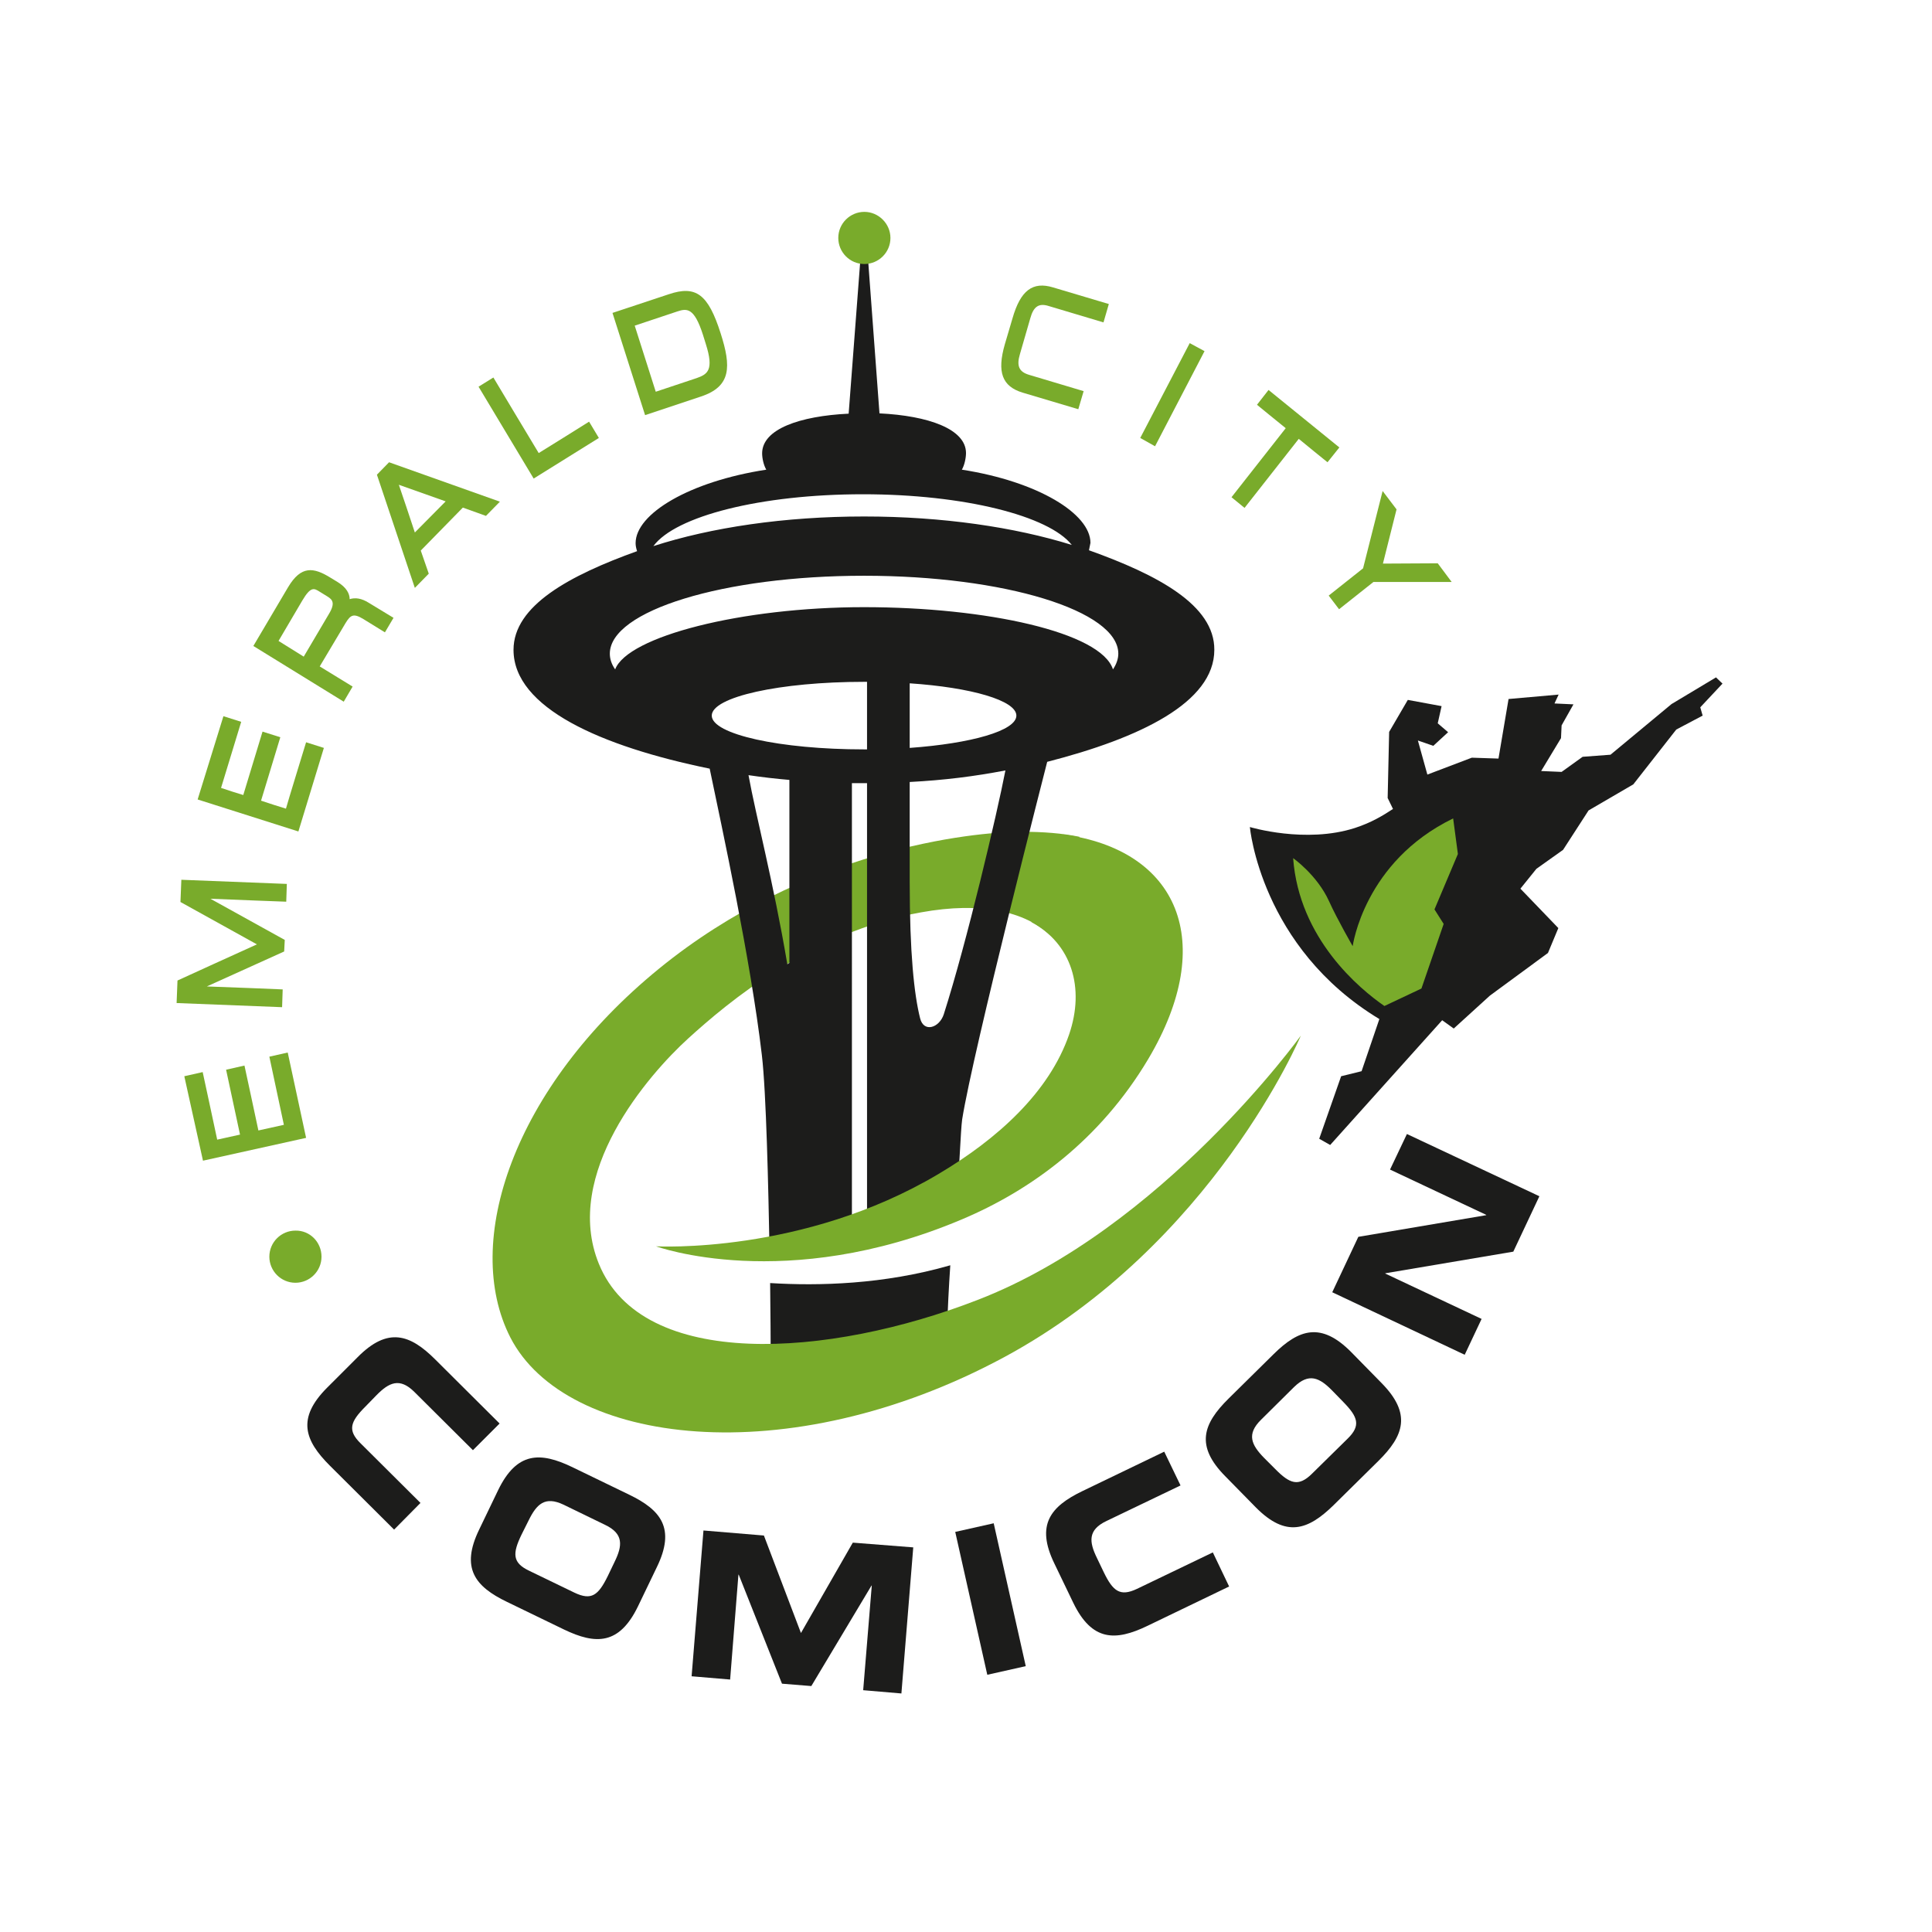 <?xml version="1.0" encoding="utf-8"?>
<!-- Generator: Adobe Illustrator 19.2.1, SVG Export Plug-In . SVG Version: 6.00 Build 0)  -->
<svg version="1.1" id="layer" xmlns="http://www.w3.org/2000/svg" xmlns:xlink="http://www.w3.org/1999/xlink" x="0px" y="0px"
	 viewBox="0 0 652 652" style="enable-background:new 0 0 652 652;" xml:space="preserve">
<style type="text/css">
	.st0{fill:#1C1C1B;}
	.st1{fill:#79AB2B;}
</style>
<g>
	<path class="st0" d="M319.6,448.1c0.2-5.4,0.6-13.9,1.1-21.1c-22.5,6.5-44.5,7-60.8,6c0.1,9.6,0.2,19.7,0.2,25.7
		C279,458.2,300,454.2,319.6,448.1"/>
	<path class="st1" d="M172.2,451.3c18.6,36.4,93.6,46.1,166.7,6.7c70.4-38,100.1-108.5,100.1-108.5s-46.9,65.2-109.1,89.2
		c-50.2,19.5-113.1,23.9-127.8-12.2c-12.4-30.4,16.7-63.8,30.1-76c13.4-12.2,41.7-36,78.6-42.6c20.4-3.7,35.1-0.3,43.6,7.7l9.9-33.2
		c-5.8-1.2-12.3-1.7-19.4-1.7c-17.3,0-73.3,6.1-122.5,46.2C173.1,367.1,155.9,419.3,172.2,451.3"/>
	<path class="st0" d="M581.3,230.7l-2.2-2.1l-15,9l-20.6,17.1l-9.4,0.7l-7.1,5.1l-6.9-0.3l6.7-11.1l0.2-4.3l4-7.1l-6.4-0.3l1.4-3
		l-16.9,1.5l-3.4,20.1l-9-0.3l-15,5.7l-3.2-11.5l5.2,1.8l5-4.6l-3.5-3l1.3-5.8l-11.4-2.1l-6.3,10.8l-0.5,22.3l1.8,3.7
		c-3.5,2.3-7.3,4.6-12.8,6.4c-16.7,5.4-35.5-0.3-35.5-0.3s3.6,40.6,43.7,64.8l-6,17.6l-6.9,1.7l-7.4,21.1l3.7,2.1l37.8-42.1l3.9,2.8
		l12.2-11.1l19.6-14.4l3.5-8.4l-12.8-13.3l5.4-6.7l9-6.4l8.6-13.3l15.1-8.8l14.5-18.5l8.9-4.7l-0.8-2.8L581.3,230.7z"/>
	<path class="st1" d="M467.2,339.5l12.5-5.9l7.5-21.8l-3.1-4.9l7.9-18.7l-1.6-12c-30.1,14.6-33.9,43.1-33.9,43.1s-5.2-9-8-15.2
		c-4-8.8-12.1-14.5-12.1-14.5C438.4,316.8,458.8,333.7,467.2,339.5"/>
	<path class="st0" d="M367.5,185.7l0.5-2.5c0-9.8-17.7-20.7-43.4-24.7c0.9-1.5,1.4-4,1.4-5.6c0-8.1-12.7-12.6-29.2-13.4L293,88.3
		h-2.7l-3.9,51.3c-16.5,0.8-29.2,5.2-29.2,13.4c0,1.6,0.5,4,1.4,5.5c-26,4-44.1,14.9-44.1,24.8c0,0.9,0.2,1.8,0.5,2.7
		c-22.8,8.2-41.7,18.4-41.7,33.3c0,19.6,29.6,32.6,66.2,40.1c4.2,20.2,13.8,64.3,17.6,96.6c1.5,12.6,2.2,45.3,2.6,65.9
		c8.2-1.3,17.7-3.2,27.8-6.4V264.3c2.1,0,3.1,0,4.1,0l1,0v149.5c10.1-3.4,20.6-8.1,30.6-14.2c0.5-4.1,1-18.2,1.5-21.8
		c3.7-23.3,28.7-120.7,28.7-120.7c31.2-8,56.4-20,56.4-37.8C409.9,204.2,390.7,194,367.5,185.7 M291.2,166.8
		c34.2,0,62.8,7.3,70.5,17.1c-19.3-6-43.6-9.6-70.1-9.6c-26.9,0-51.6,3.7-71.1,10C227.9,174.2,256.7,166.8,291.2,166.8 M266.3,325
		l-0.6,0.4c-4.7-27.8-10.6-50-13.1-63.8c4.8,0.7,9.1,1.2,13.8,1.6V325z M292.6,252.9l-1,0c-28.4,0-51.4-5.1-51.4-11.4
		c0-6.3,23-11.4,51.4-11.4l1,0V252.9z M318.5,342.3c-1.5,4.6-6.8,6.3-8,1.3c-2-8-3.5-21.9-3.5-45.9v-33.8
		c11.6-0.6,21.9-1.9,32.3-3.9C336.5,274.5,326.3,317.9,318.5,342.3 M307,252.4v-21.8c20.8,1.4,36,5.8,36,10.9
		C343,246.6,327.8,250.9,307,252.4 M375.6,225.9c-4-12.5-42.6-21-84-21s-79.8,9.9-84,21c-1.2-1.7-1.8-3.5-1.8-5.3
		c0-14.5,38.4-26.3,85.8-26.3c47.4,0,85.8,11.8,85.8,26.3C377.4,222.3,376.8,224.1,375.6,225.9"/>
	<path class="st1" d="M300.5,80.3c0,4.9-4,8.8-8.8,8.8c-4.9,0-8.8-4-8.8-8.8c0-4.9,4-8.8,8.8-8.8C296.5,71.5,300.5,75.5,300.5,80.3"
		/>
	<path class="st1" d="M365.7,132l-18.4-5.5c-3.4-1-4.3-3-3.1-7l3.5-12.1c1.1-4,2.9-5.2,6.3-4.1l18.4,5.5l1.8-6.2L355.4,97
		c-6.9-2.1-11,1-13.7,10.4l-2.6,8.8c-2.7,9.4-0.9,14.2,6,16.3l18.8,5.6L365.7,132z"/>
	<polygon class="st1" points="401.5,115.8 384.8,147.8 389.8,150.6 406.5,118.5 	"/>
	<path class="st1" d="M428.1,131.6l-3.9,5c0,0,8.3,6.8,9.7,7.9c-1.5,1.9-18.3,23.3-18.3,23.3l4.4,3.6c0,0,16.8-21.4,18.3-23.3
		c1.4,1.2,9.7,7.9,9.7,7.9l4-5L428.1,131.6z"/>
	<path class="st1" d="M485.2,190.1c0,0-16.2,0.1-18.5,0.1c0.6-2.3,4.6-18.3,4.6-18.3l-4.7-6.2l-6.6,26.1l-11.6,9.2l3.5,4.6l11.6-9.2
		c0.9,0,26.4,0,26.4,0L485.2,190.1z"/>
	<path class="st1" d="M68.5,391.7l34.8-7.7l-6.2-28.8l-6.2,1.4c0,0,4.5,21,4.9,23c-1.8,0.4-6.9,1.5-8.6,1.9
		c-0.4-2-4.7-21.9-4.7-21.9l-6.2,1.4c0,0,4.3,20,4.7,21.9c-1.7,0.4-5.9,1.3-7.7,1.7c-0.4-2-4.9-22.8-4.9-22.8l-6.2,1.4L68.5,391.7z"
		/>
	<path class="st1" d="M66.7,269.8l34,10.8l8.6-28.2l-6-1.9c0,0-6.3,20.5-6.8,22.4c-1.7-0.5-6.7-2.1-8.4-2.7
		c0.6-1.9,6.5-21.4,6.5-21.4l-6-1.9c0,0-5.9,19.5-6.5,21.4c-1.7-0.5-5.8-1.8-7.5-2.4c0.6-1.9,6.8-22.3,6.8-22.3l-6-1.9L66.7,269.8z"
		/>
	<path class="st1" d="M60.9,304.4c0,0,22.6,12.5,25.8,14.3c-3.4,1.5-26.8,12.2-26.8,12.2l-0.3,7.6l35.6,1.4l0.2-6c0,0-19-0.8-25.6-1
		c6-2.7,26.1-11.8,26.1-11.8l0.2-3.9c0,0-19.3-10.7-25.1-13.9c6.6,0.3,25.6,1,25.6,1l0.2-6l-35.6-1.4L60.9,304.4z"/>
	<path class="st1" d="M113.9,196.4l-2.3-1.4c-5.8-3.6-10-4.2-14.4,3.2l-11.7,19.8l30.5,18.8l3-5.1c0,0-9.3-5.7-11.1-6.8
		c1-1.7,8.7-14.6,8.7-14.6c1.7-2.8,2.7-3.4,6-1.4l7.3,4.5l2.9-4.9l-8.4-5.1c-2.4-1.5-4.5-1.8-6.4-1.2
		C118,200.4,117,198.3,113.9,196.4 M110.5,201.3c1.6,1,2.8,2.1,0.5,5.9c0,0-7.5,12.7-8.5,14.4c-1.6-1-6.9-4.3-8.5-5.3
		c1-1.7,8-13.6,8-13.6c2.9-4.9,4-4.2,5.9-3L110.5,201.3z"/>
	<path class="st1" d="M164,174.1l4.7-4.8L131.3,156l-4.1,4.2l12.8,38.2l4.7-4.8l-2.7-7.8l14.2-14.5L164,174.1z M134.6,163.6
		c2.6,0.9,11.9,4.2,15.8,5.6l-10.4,10.5C138.7,175.7,135.5,166.2,134.6,163.6"/>
	<path class="st1" d="M161.5,130.5l18.6,31l22-13.7l-3.3-5.5c0,0-15.3,9.6-17,10.6c-1.3-2.1-15.3-25.5-15.3-25.5L161.5,130.5z"/>
	<path class="st1" d="M225.7,99.3l-19,6.3l11,34.5l18.9-6.3c10.2-3.4,10.2-10.1,6.6-21.3C239,99.3,234.9,96.2,225.7,99.3
		 M238.2,116.1c2.8,8.8,0.6,10.2-3.1,11.5c0,0-12,4-13.8,4.6c-0.7-2.2-6.4-20.1-7.1-22.3c1.8-0.6,14.4-4.8,14.4-4.8
		c3.3-1.1,5.7-1.2,8.6,7.8L238.2,116.1z"/>
	<path class="st0" d="M168.1,502.9c6.3-13,14.2-13,25-7.8l19.2,9.3c10.8,5.2,15.7,11.4,9.4,24.4l-6.4,13.3c-6.3,13-14.2,13-25,7.8
		l-19.2-9.3c-10.8-5.2-15.7-11.4-9.4-24.4L168.1,502.9z M176,517.9c-3.1,6.4-3.1,9.5,2.6,12.2l15.3,7.4c5.7,2.7,8,0.9,11.2-5.6
		l2.3-4.8c2.7-5.5,3.1-9.5-3.2-12.5l-14-6.8c-6.3-3-9.1-0.2-11.8,5.3L176,517.9z"/>
	<path class="st0" d="M413.5,498.2c-10.2-10.3-7.5-17.7,1.1-26.2l15.2-15c8.5-8.4,16-11,26.2-0.7l10.3,10.5
		c10.1,10.3,7.5,17.7-1.1,26.2L450,508c-8.6,8.4-16,11-26.2,0.7L413.5,498.2z M430.3,495.7c5,5.1,7.9,6.1,12.4,1.7l12.1-11.9
		c4.5-4.4,3.5-7.3-1.5-12.4l-3.7-3.8c-4.3-4.4-7.9-6.1-12.9-1.2l-11.1,11c-5,4.9-3.3,8.5,1,12.9L430.3,495.7z"/>
	<path class="st0" d="M141.9,507.2l-20.2-20.1c-4.5-4.4-3.5-7.3,1.6-12.4l3.7-3.8c4.3-4.4,7.9-6.1,12.9-1.1l19.7,19.6l9-9
		l-21.7-21.6c-8.5-8.5-16-11.1-26.2-0.8l-10.4,10.4c-10.2,10.3-7.5,17.7,1,26.2l21.7,21.6L141.9,507.2z"/>
	<path class="st0" d="M409.3,523.9l-25.6,12.3c-5.7,2.7-8.1,0.8-11.2-5.6l-2.3-4.8c-2.7-5.5-3.1-9.5,3.2-12.5l25-12l-5.5-11.4
		l-27.6,13.3c-10.8,5.2-15.8,11.4-9.5,24.4l6.4,13.3c6.3,13,14.2,13,25,7.8l27.6-13.3L409.3,523.9z"/>
	<polygon class="st0" points="237.4,516.5 257.8,518.2 270.3,551.1 287.8,520.6 308.2,522.2 304.2,571.5 291.3,570.4 294.2,535.1 
		294.1,535.1 273.8,569 263.9,568.2 249.3,531.4 249.2,531.4 246.4,566.8 233.4,565.7 	"/>
	
		<rect x="327.4" y="514.9" transform="matrix(0.976 -0.219 0.219 0.976 -109.939 86.138)" class="st0" width="13.3" height="49.4"/>
	<polygon class="st0" points="449.6,436.1 458.4,417.4 501.5,410.1 501.6,410 469.1,394.7 474.8,382.7 519.5,403.7 510.7,422.4 
		467.5,429.7 467.5,429.8 500,445.1 494.3,457.2 	"/>
	<path class="st1" d="M358.8,281.6c38.7,5.2,52.3,36.1,28.7,75.8c-16.2,27.2-39.5,44.3-63.1,54.2c-59.3,25-103,9-103,9
		s49.6,2.8,95.3-24.4c19.9-11.8,37.4-27.6,44.1-47.1c5.4-15.8,0.8-30.6-12.7-37.9L358.8,281.6z"/>
	<path class="st1" d="M108.5,424.1c0,4.9-4,8.8-8.8,8.8c-4.9,0-8.8-4-8.8-8.8c0-4.9,4-8.8,8.8-8.8
		C104.6,415.2,108.5,419.2,108.5,424.1"/>
</g>
</svg>
